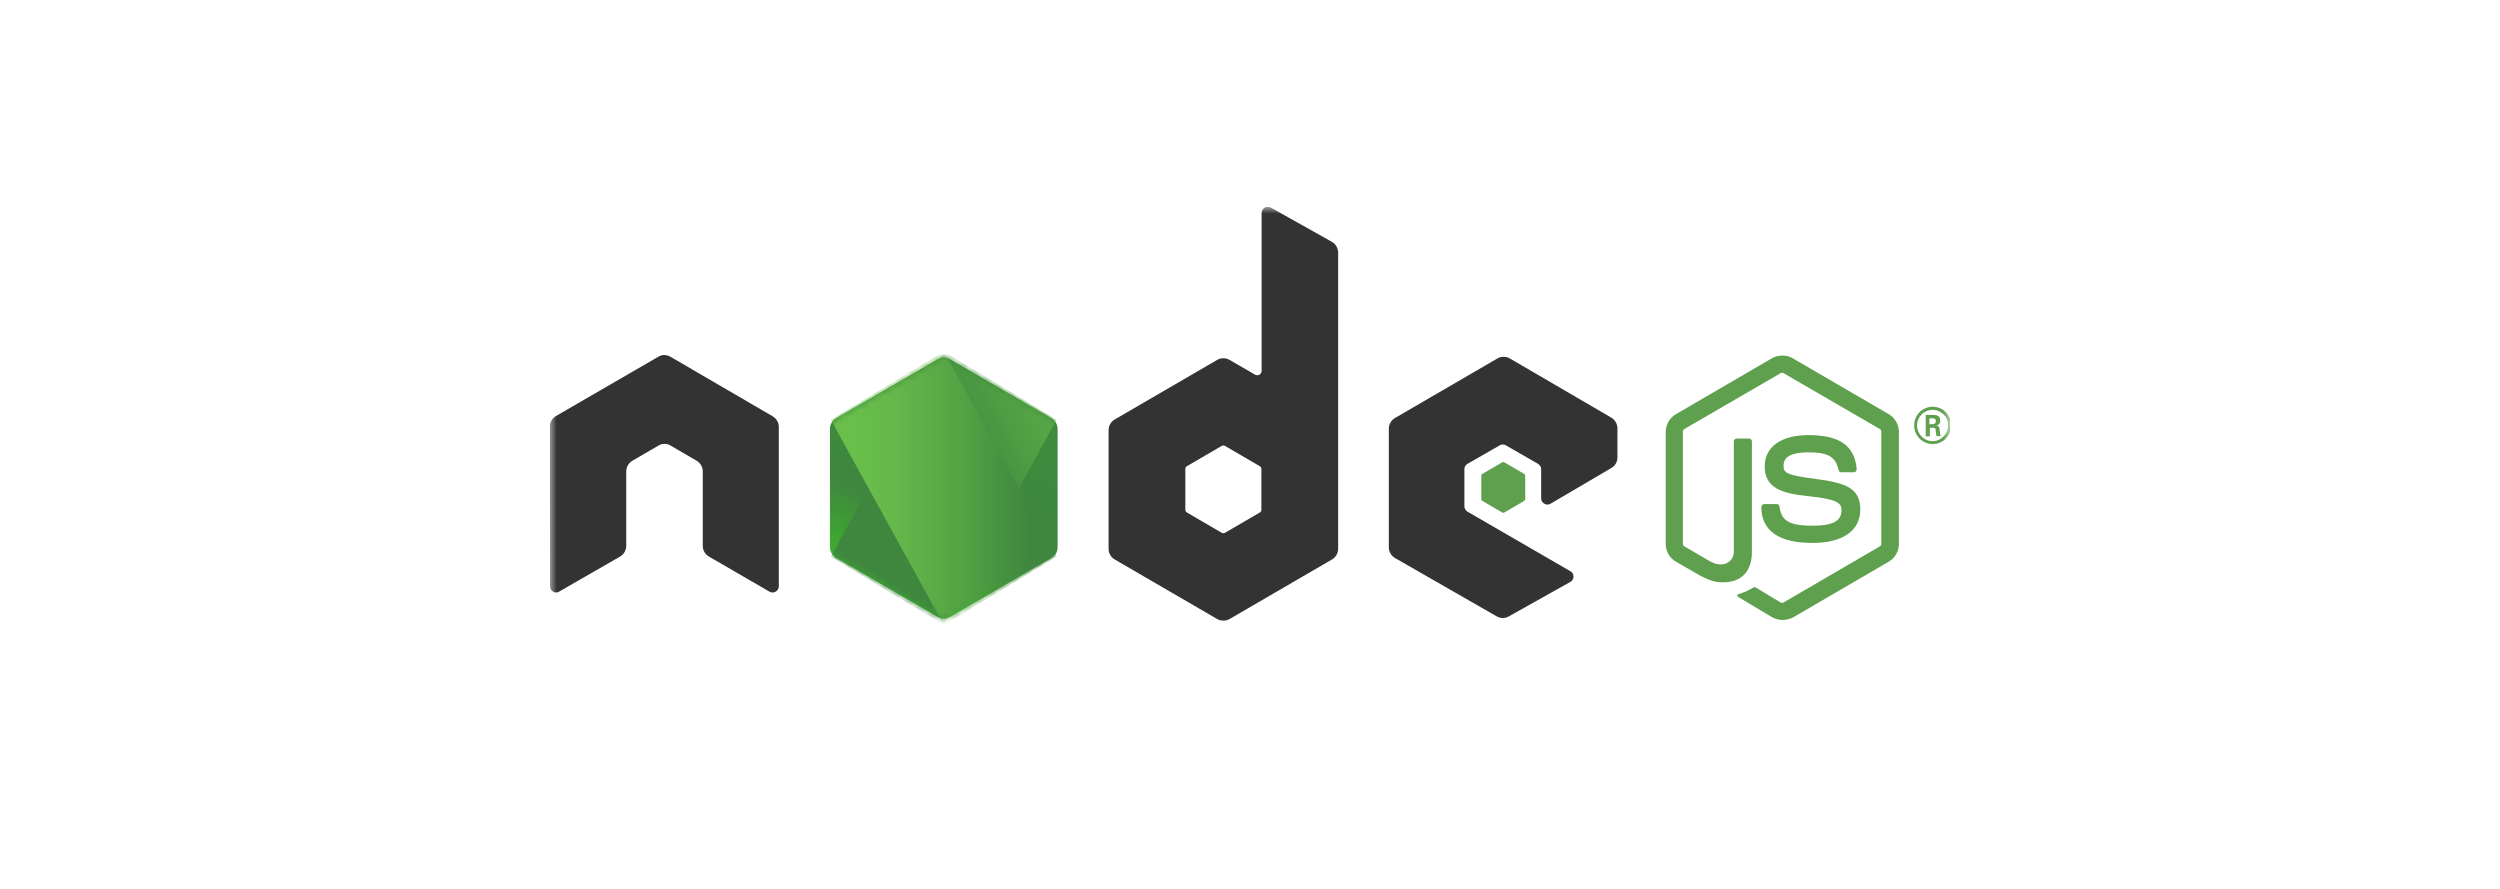 <?xml version="1.0" encoding="utf-8"?>
<svg xmlns="http://www.w3.org/2000/svg" width="357" height="127" viewBox="0 0 357 127" fill="none">
<g clip-path="url(#clip0_8360_260)">
<mask id="mask0_8360_260" style="mask-type:luminance" maskUnits="userSpaceOnUse" x="78" y="29" width="201" height="60">
<path d="M278.5 29.538H78.5V88.997H278.5V29.538Z" fill="white"/>
</mask>
<g mask="url(#mask0_8360_260)">
<path d="M254.517 88.53C254.01 88.527 253.512 88.396 253.069 88.148L248.484 85.408C247.794 85.026 248.14 84.887 248.346 84.818C249.277 84.506 249.449 84.436 250.415 83.882C250.518 83.812 250.656 83.847 250.759 83.916L254.275 86.033C254.413 86.102 254.585 86.102 254.689 86.033L268.444 78.019C268.581 77.95 268.651 77.812 268.651 77.638V61.648C268.651 61.474 268.581 61.335 268.444 61.266L254.689 53.288C254.551 53.218 254.379 53.218 254.275 53.288L240.521 61.266C240.383 61.335 240.314 61.508 240.314 61.648V77.638C240.314 77.777 240.383 77.95 240.521 78.02L244.278 80.205C246.312 81.246 247.588 80.031 247.588 78.818V63.035C247.588 62.827 247.76 62.618 248.002 62.618H249.76C249.967 62.618 250.173 62.792 250.173 63.035V78.818C250.173 81.558 248.691 83.153 246.105 83.153C245.313 83.153 244.693 83.153 242.934 82.287L239.314 80.205C238.873 79.946 238.507 79.576 238.253 79.132C237.999 78.688 237.865 78.185 237.866 77.673V61.681C237.866 60.64 238.418 59.669 239.314 59.149L253.069 51.137C253.931 50.651 255.103 50.651 255.964 51.137L269.72 59.149C270.161 59.408 270.527 59.778 270.781 60.222C271.035 60.666 271.168 61.169 271.167 61.681V77.672C271.167 78.713 270.615 79.684 269.72 80.205L255.964 88.218C255.551 88.391 255.034 88.53 254.517 88.53Z" fill="#5FA04E"/>
<path d="M258.792 77.534C252.758 77.534 251.517 74.758 251.517 72.4C251.517 72.192 251.689 71.984 251.931 71.984H253.723C253.931 71.984 254.103 72.123 254.103 72.331C254.379 74.169 255.171 75.071 258.826 75.071C261.722 75.071 262.963 74.412 262.963 72.851C262.963 71.949 262.617 71.29 258.101 70.839C254.344 70.457 252 69.625 252 66.607C252 63.798 254.344 62.132 258.274 62.132C262.687 62.132 264.859 63.659 265.134 66.989C265.132 67.101 265.096 67.209 265.032 67.301C264.961 67.37 264.859 67.44 264.754 67.44H262.927C262.838 67.437 262.753 67.404 262.685 67.348C262.617 67.291 262.569 67.214 262.549 67.128C262.134 65.22 261.066 64.596 258.239 64.596C255.068 64.596 254.689 65.705 254.689 66.538C254.689 67.543 255.137 67.856 259.412 68.411C263.651 68.966 265.651 69.764 265.651 72.746C265.651 75.8 263.134 77.534 258.792 77.534ZM278.65 60.745C278.65 62.202 277.442 63.416 275.994 63.416C275.288 63.413 274.611 63.131 274.114 62.63C273.616 62.129 273.338 61.451 273.34 60.745C273.338 60.039 273.616 59.361 274.114 58.861C274.612 58.36 275.288 58.077 275.994 58.075C277.408 58.075 278.65 59.254 278.65 60.745ZM273.754 60.745C273.754 61.994 274.754 63 275.959 63C277.201 63 278.201 61.958 278.201 60.745C278.201 59.496 277.201 58.526 275.959 58.526C275.374 58.532 274.814 58.768 274.402 59.183C273.989 59.598 273.756 60.16 273.754 60.745ZM274.995 59.254H276.03C276.374 59.254 277.064 59.254 277.064 60.051C277.064 60.606 276.718 60.711 276.51 60.78C276.925 60.815 276.959 61.092 276.994 61.474C277.028 61.717 277.064 62.133 277.132 62.272H276.51C276.51 62.132 276.408 61.37 276.408 61.335C276.374 61.161 276.305 61.092 276.098 61.092H275.581V62.305H274.995V59.254ZM275.546 60.572H275.994C276.374 60.572 276.442 60.295 276.442 60.155C276.442 59.739 276.167 59.739 275.994 59.739H275.513V60.572H275.546Z" fill="#5FA04E"/>
<path fill-rule="evenodd" clip-rule="evenodd" d="M111.215 60.964C111.215 60.339 110.87 59.75 110.318 59.437L95.736 50.94C95.495 50.801 95.219 50.731 94.943 50.697H94.806C94.53 50.697 94.254 50.801 94.012 50.94L79.397 59.404C79.122 59.561 78.895 59.788 78.737 60.062C78.58 60.336 78.498 60.647 78.5 60.963L78.534 83.718C78.534 84.03 78.707 84.342 78.982 84.481C79.258 84.654 79.603 84.654 79.844 84.481L88.531 79.486C88.802 79.333 89.027 79.111 89.184 78.843C89.342 78.575 89.426 78.271 89.428 77.96V67.311C89.428 66.687 89.773 66.098 90.324 65.785L94.012 63.635C94.282 63.469 94.593 63.385 94.909 63.392C95.219 63.392 95.529 63.461 95.77 63.635L99.46 65.785C99.73 65.938 99.955 66.16 100.112 66.428C100.27 66.696 100.353 67.001 100.355 67.311V77.961C100.355 78.585 100.7 79.174 101.252 79.487L109.87 84.481C110.146 84.655 110.49 84.655 110.767 84.481C111.042 84.343 111.215 84.03 111.215 83.719V60.964ZM181.47 29.642C181.194 29.503 180.849 29.503 180.608 29.642C180.332 29.815 180.16 30.093 180.16 30.405V52.952C180.158 53.063 180.129 53.172 180.075 53.268C180.02 53.365 179.943 53.447 179.849 53.506C179.754 53.557 179.647 53.584 179.539 53.584C179.431 53.584 179.324 53.557 179.229 53.506L175.575 51.39C175.307 51.237 175.004 51.156 174.696 51.156C174.387 51.156 174.084 51.237 173.817 51.39L159.2 59.89C158.93 60.043 158.705 60.264 158.548 60.532C158.39 60.8 158.307 61.105 158.304 61.415V78.376C158.304 79.001 158.649 79.591 159.2 79.903L173.817 88.401C174.084 88.555 174.387 88.635 174.696 88.635C175.004 88.635 175.307 88.555 175.575 88.401L190.191 79.903C190.462 79.75 190.687 79.528 190.844 79.26C191.001 78.992 191.085 78.687 191.087 78.376V36.093C191.087 35.434 190.743 34.845 190.191 34.532L181.47 29.642ZM180.125 72.792C180.125 72.966 180.057 73.105 179.919 73.174L174.919 76.088C174.85 76.122 174.773 76.14 174.695 76.14C174.618 76.14 174.541 76.122 174.472 76.088L169.473 73.174C169.335 73.105 169.266 72.931 169.266 72.792V66.965C169.266 66.791 169.335 66.653 169.473 66.583L174.472 63.669C174.541 63.635 174.618 63.617 174.695 63.617C174.773 63.617 174.85 63.635 174.919 63.669L179.919 66.583C180.057 66.653 180.125 66.826 180.125 66.965V72.792ZM230.109 66.826C230.661 66.514 230.971 65.924 230.971 65.299V61.172C230.971 60.547 230.627 59.959 230.109 59.646L215.596 51.182C215.328 51.028 215.025 50.948 214.717 50.948C214.408 50.948 214.105 51.028 213.838 51.182L199.222 59.681C198.952 59.834 198.726 60.055 198.569 60.323C198.412 60.591 198.328 60.896 198.325 61.206V78.169C198.325 78.793 198.67 79.382 199.222 79.695L213.734 88.02C214.286 88.332 214.941 88.332 215.458 88.02L224.249 83.094C224.525 82.956 224.697 82.643 224.697 82.331C224.697 82.018 224.525 81.707 224.249 81.568L209.564 73.069C209.288 72.896 209.116 72.618 209.116 72.307V67C209.116 66.687 209.288 66.375 209.564 66.236L214.149 63.6C214.283 63.516 214.438 63.471 214.597 63.471C214.755 63.471 214.91 63.516 215.045 63.6L219.63 66.236C219.905 66.409 220.077 66.687 220.077 67V71.162C220.077 71.474 220.25 71.786 220.526 71.925C220.802 72.099 221.146 72.099 221.422 71.925L230.109 66.826Z" fill="#333333"/>
<path fill-rule="evenodd" clip-rule="evenodd" d="M214.493 66.029C214.545 65.995 214.605 65.977 214.666 65.977C214.727 65.977 214.787 65.995 214.839 66.029L217.63 67.659C217.734 67.728 217.803 67.832 217.803 67.971V71.231C217.803 71.293 217.787 71.355 217.757 71.41C217.727 71.464 217.683 71.51 217.63 71.543L214.839 73.174C214.787 73.208 214.727 73.226 214.666 73.226C214.605 73.226 214.545 73.208 214.493 73.174L211.701 71.543C211.649 71.51 211.605 71.464 211.575 71.41C211.545 71.355 211.529 71.293 211.529 71.231V67.972C211.529 67.833 211.598 67.728 211.701 67.66L214.493 66.029Z" fill="#5FA04E"/>
<path d="M135.654 51.294C135.387 51.141 135.083 51.06 134.775 51.06C134.466 51.06 134.163 51.141 133.895 51.294L119.383 59.722C118.831 60.035 118.521 60.624 118.521 61.249V78.141C118.521 78.766 118.866 79.355 119.382 79.668L133.895 88.097C134.163 88.251 134.466 88.331 134.775 88.331C135.083 88.331 135.387 88.251 135.654 88.097L150.167 79.668C150.719 79.355 151.028 78.766 151.028 78.141V61.249C151.028 60.624 150.683 60.036 150.167 59.722L135.654 51.294Z" fill="url(#paint0_linear_8360_260)"/>
<mask id="mask1_8360_260" style="mask-type:luminance" maskUnits="userSpaceOnUse" x="118" y="51" width="34" height="38">
<path d="M135.654 51.294C135.387 51.141 135.083 51.06 134.775 51.06C134.466 51.06 134.163 51.141 133.895 51.294L119.383 59.722C118.831 60.035 118.521 60.624 118.521 61.249V78.141C118.521 78.766 118.866 79.355 119.382 79.668L133.895 88.097C134.163 88.251 134.466 88.331 134.775 88.331C135.083 88.331 135.387 88.251 135.654 88.097L150.167 79.668C150.719 79.355 151.028 78.766 151.028 78.141V61.249C151.028 60.624 150.683 60.036 150.167 59.722L135.654 51.294Z" fill="white"/>
</mask>
<g mask="url(#mask1_8360_260)">
<path d="M134.775 50.197L150.884 59.931L134.776 89.239L118.636 79.487L134.775 50.197Z" fill="url(#paint1_linear_8360_260)"/>
</g>
<mask id="mask2_8360_260" style="mask-type:luminance" maskUnits="userSpaceOnUse" x="118" y="51" width="34" height="38">
<path d="M135.654 51.294C135.387 51.141 135.083 51.06 134.775 51.06C134.466 51.06 134.163 51.141 133.895 51.294L119.383 59.722C118.831 60.035 118.521 60.624 118.521 61.249V78.141C118.521 78.766 118.866 79.355 119.382 79.668L133.895 88.097C134.163 88.251 134.466 88.331 134.775 88.331C135.083 88.331 135.387 88.251 135.654 88.097L150.167 79.668C150.719 79.355 151.028 78.766 151.028 78.141V61.249C151.028 60.624 150.683 60.036 150.167 59.722L135.654 51.294Z" fill="white"/>
</mask>
<g mask="url(#mask2_8360_260)">
<path d="M134.775 50.197L118.636 59.931L134.775 89.239L150.884 79.487L134.775 50.197Z" fill="url(#paint2_linear_8360_260)"/>
</g>
</g>
</g>
<defs>
<linearGradient id="paint0_linear_8360_260" x1="141.24" y1="57.394" x2="129.682" y2="84.465" gradientUnits="userSpaceOnUse">
<stop stop-color="#3F8B3D"/>
<stop offset="0.64" stop-color="#3F873F"/>
<stop offset="0.93" stop-color="#3DA92E"/>
<stop offset="1" stop-color="#3DAE2B"/>
</linearGradient>
<linearGradient id="paint1_linear_8360_260" x1="132.603" y1="71.057" x2="169.457" y2="51.281" gradientUnits="userSpaceOnUse">
<stop offset="0.14" stop-color="#3F873F"/>
<stop offset="0.4" stop-color="#52A044"/>
<stop offset="0.71" stop-color="#64B749"/>
<stop offset="0.91" stop-color="#6ABF4B"/>
</linearGradient>
<linearGradient id="paint2_linear_8360_260" x1="118.708" y1="69.334" x2="151.48" y2="69.334" gradientUnits="userSpaceOnUse">
<stop offset="0.09" stop-color="#6ABF4B"/>
<stop offset="0.29" stop-color="#64B749"/>
<stop offset="0.6" stop-color="#52A044"/>
<stop offset="0.86" stop-color="#3F873F"/>
</linearGradient>
<clipPath id="clip0_8360_260">
<rect width="200" height="59.925" fill="white" transform="translate(78.5 29.538)"/>
</clipPath>
</defs>
</svg>